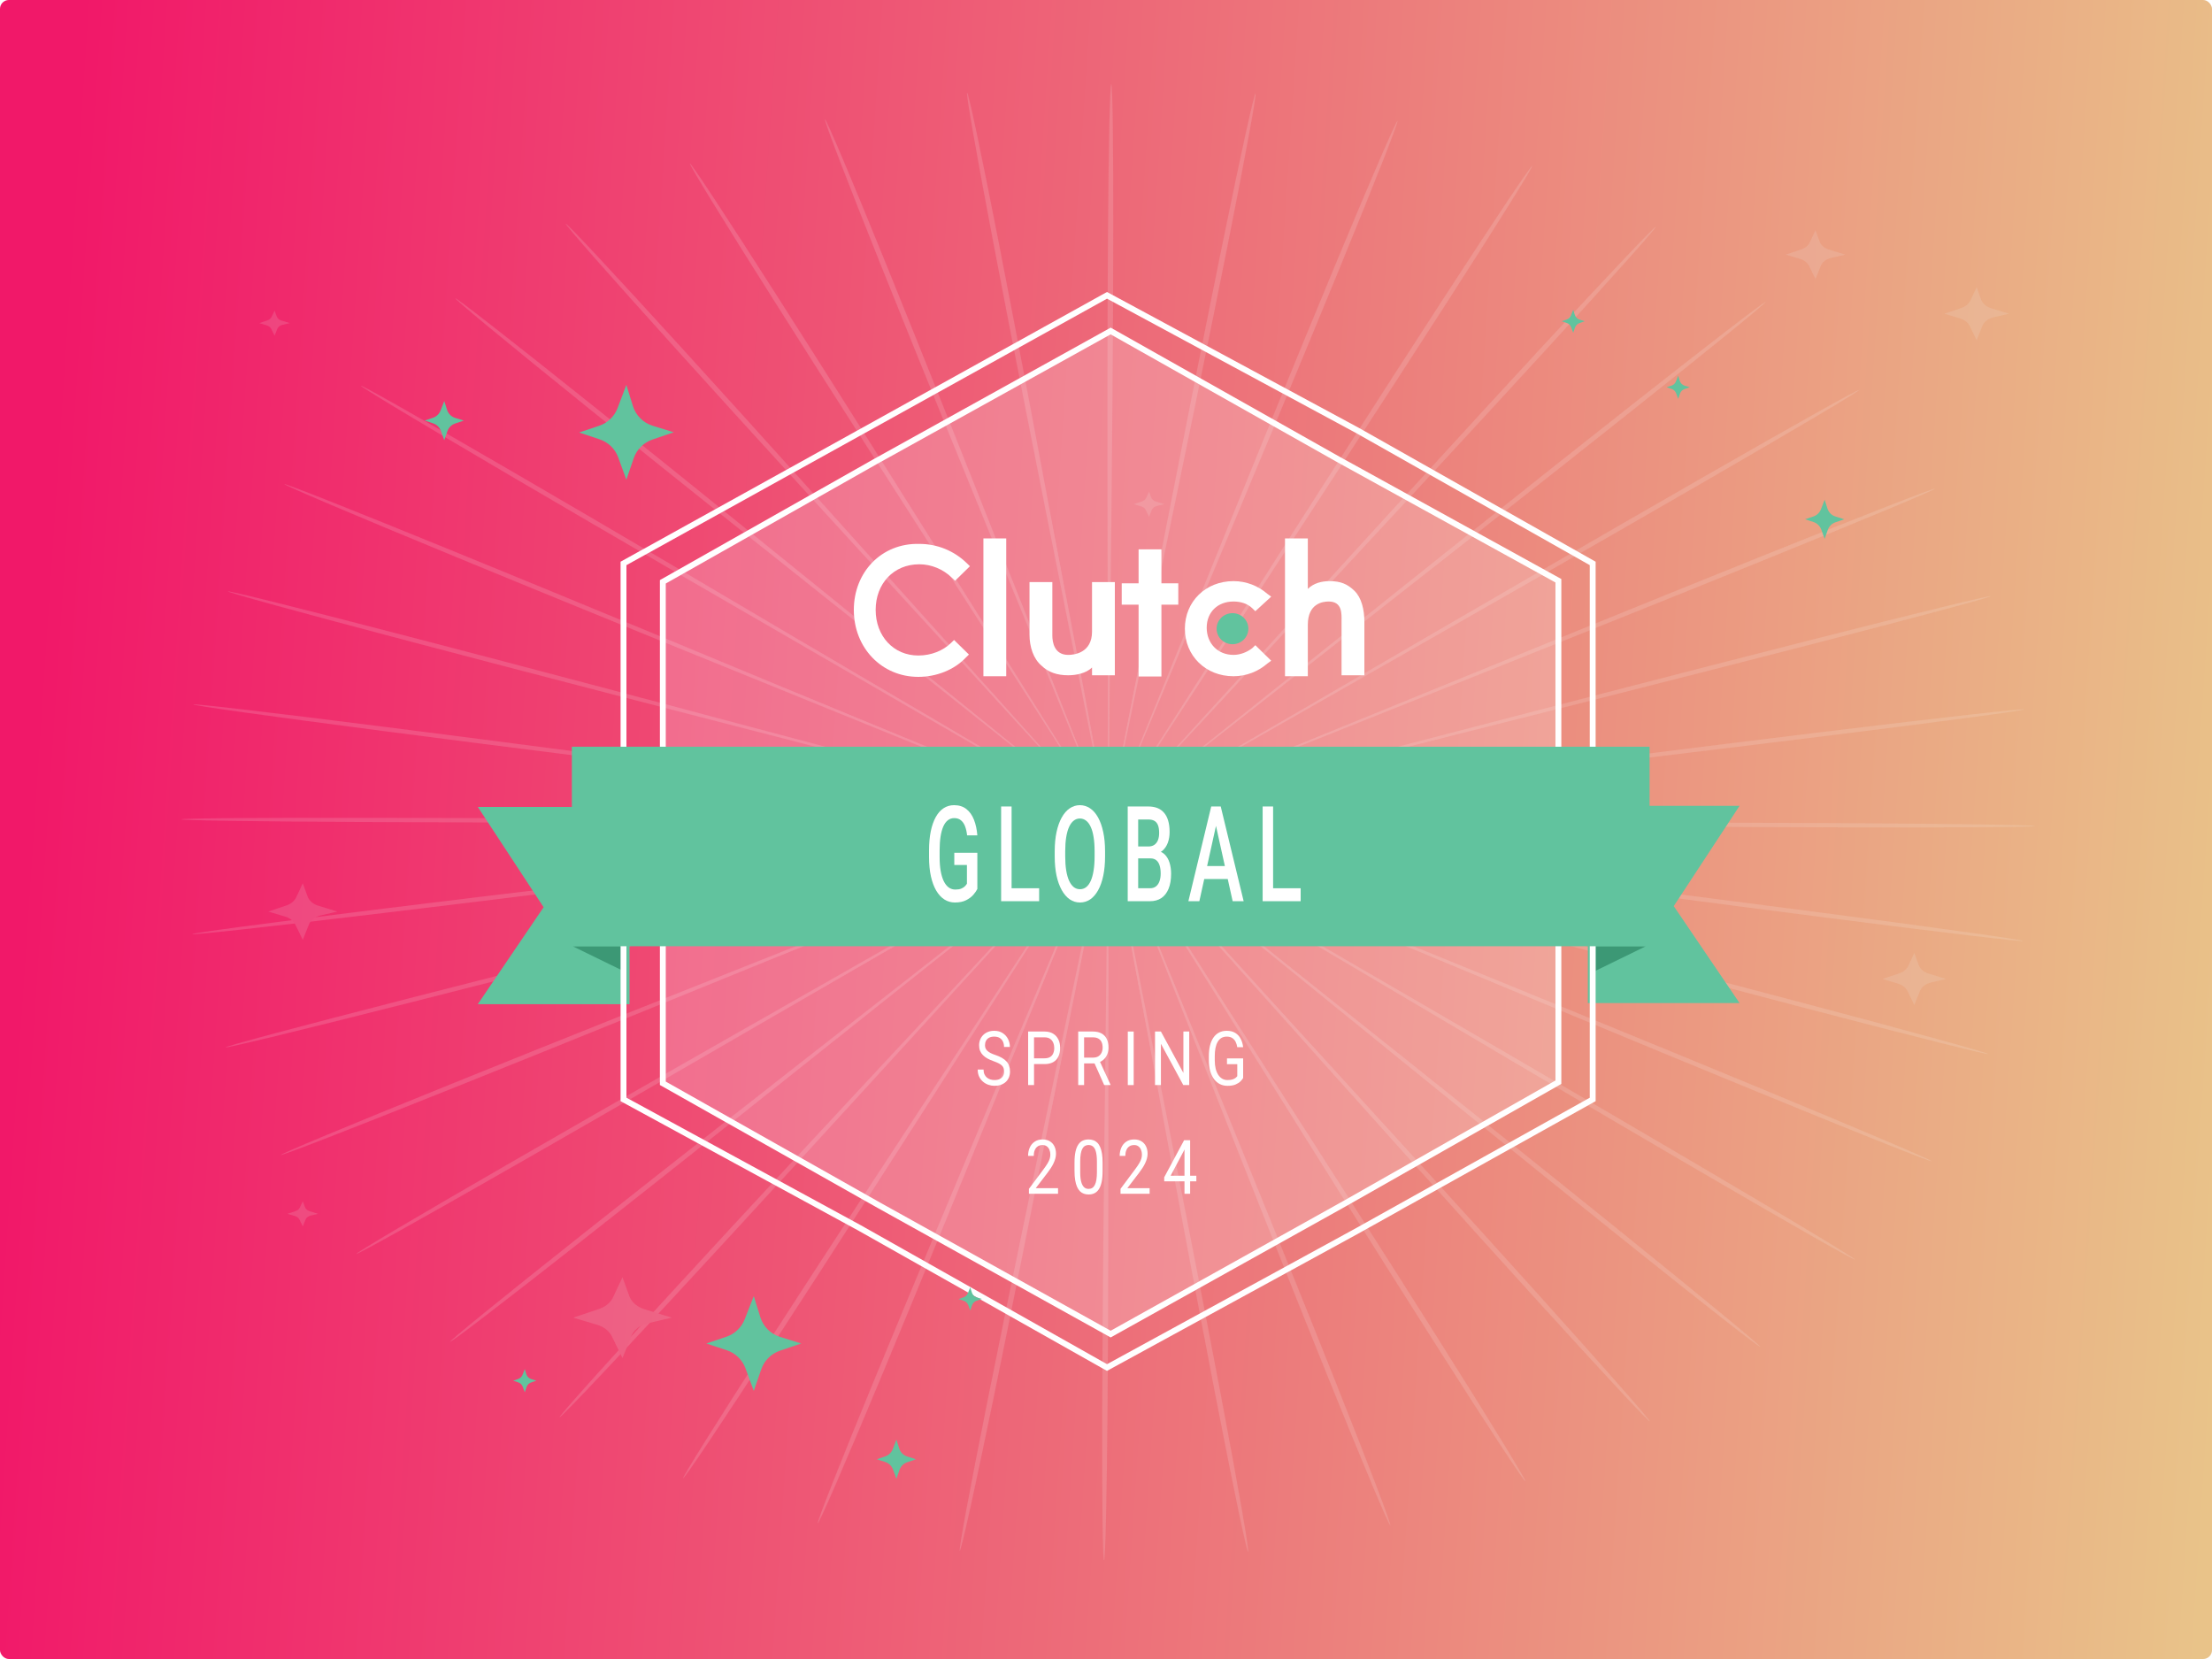 <svg width="500" height="375" viewBox="0 0 500 375" fill="none" xmlns="http://www.w3.org/2000/svg">
<rect x="0" y="0" width="500" height="375" fill="#333333" stroke="none"/>
<g clip-path="url(#clip0_211_2298)">
<rect width="500" height="375" fill="white"/>
<rect width="500" height="375" rx="2" fill="url(#paint0_linear_211_2298)"/>
<g opacity="0.15">
<path d="M310.199 186.357C268.824 186.04 231.383 185.754 204.244 185.546C190.705 185.493 179.745 185.451 172.134 185.422C168.364 185.429 165.43 185.434 163.404 185.438C162.426 185.449 161.673 185.457 161.133 185.463C160.622 185.473 160.359 185.484 160.359 185.496C160.359 185.509 160.621 185.522 161.133 185.536C161.672 185.547 162.425 185.561 163.403 185.58C165.429 185.6 168.363 185.629 172.133 185.667C179.743 185.7 190.703 185.747 204.242 185.806C231.383 185.819 268.826 185.839 310.202 185.86C351.557 185.856 389.007 185.9 416.117 186.059C429.673 186.137 440.643 186.24 448.224 186.356C452.015 186.414 454.959 186.475 456.954 186.537C458.95 186.599 459.998 186.661 459.998 186.72C459.997 186.78 458.948 186.834 456.952 186.879C454.956 186.924 452.012 186.961 448.221 186.988C440.638 187.043 429.667 187.056 416.111 187.023C389 186.961 351.552 186.699 310.199 186.357Z" fill="#F5F5F5"/>
<path d="M309.374 193.794C268.565 188.357 231.635 183.437 204.867 179.871C191.502 178.145 180.683 176.747 173.17 175.777C169.444 175.318 166.545 174.961 164.543 174.715C163.575 174.605 162.829 174.52 162.295 174.459C161.787 174.406 161.526 174.385 161.523 174.398C161.521 174.411 161.777 174.457 162.279 174.535C162.81 174.612 163.551 174.72 164.513 174.86C166.51 175.131 169.402 175.524 173.119 176.029C180.631 177.004 191.449 178.408 204.811 180.142C231.62 183.513 268.605 188.163 309.475 193.302C350.329 198.413 387.316 203.088 414.066 206.601C427.442 208.356 438.259 209.816 445.725 210.87C449.458 211.397 452.354 211.823 454.313 212.132C456.272 212.441 457.295 212.633 457.283 212.692C457.271 212.752 456.224 212.676 454.243 212.475C452.262 212.273 449.346 211.947 445.595 211.505C438.094 210.621 427.253 209.277 413.869 207.567C387.099 204.15 350.157 199.253 309.374 193.794Z" fill="#F5F5F5"/>
<path d="M307.092 201.034C267.868 190.545 232.372 181.053 206.643 174.173C193.787 170.792 183.379 168.055 176.152 166.154C172.563 165.234 169.77 164.518 167.841 164.024C166.907 163.794 166.188 163.617 165.672 163.49C165.181 163.374 164.927 163.321 164.922 163.334C164.917 163.346 165.16 163.424 165.641 163.564C166.15 163.707 166.86 163.907 167.783 164.166C169.701 164.684 172.479 165.435 176.05 166.401C183.275 168.306 193.68 171.049 206.533 174.438C232.341 181.128 267.945 190.358 307.29 200.558C346.624 210.728 382.226 219.982 407.947 226.807C420.809 230.217 431.202 233.016 438.367 234.995C441.949 235.984 444.724 236.768 446.598 237.319C448.471 237.871 449.443 238.189 449.419 238.247C449.395 238.305 448.376 238.1 446.459 237.653C444.542 237.206 441.727 236.518 438.111 235.611C430.877 233.799 420.438 231.112 407.558 227.745C381.798 221.013 346.286 211.542 307.092 201.034Z" fill="#F5F5F5"/>
<path d="M303.422 207.891C266.757 192.62 233.577 178.799 209.527 168.782C197.499 163.832 187.761 159.824 181 157.042C177.638 155.683 175.021 154.626 173.215 153.896C172.337 153.551 171.662 153.286 171.178 153.096C170.717 152.92 170.477 152.835 170.469 152.847C170.462 152.858 170.687 152.966 171.134 153.164C171.608 153.368 172.271 153.654 173.13 154.025C174.922 154.778 177.518 155.867 180.854 157.267C187.612 160.054 197.346 164.067 209.37 169.024C233.533 178.867 266.869 192.447 303.707 207.453C340.541 222.428 373.869 236.031 397.922 245.994C409.95 250.973 419.661 255.039 426.346 257.89C429.689 259.315 432.275 260.436 434.017 261.214C435.759 261.993 436.656 262.428 436.622 262.482C436.587 262.535 435.622 262.203 433.818 261.521C432.014 260.839 429.37 259.806 425.978 258.457C419.194 255.759 409.415 251.796 397.362 246.856C373.253 236.98 340.054 223.178 303.422 207.891Z" fill="#F5F5F5"/>
<path d="M298.437 214.208C265.22 194.559 235.16 176.777 213.372 163.889C202.463 157.502 193.633 152.331 187.5 148.741C184.446 146.98 182.069 145.61 180.428 144.664C179.629 144.214 179.014 143.868 178.573 143.62C178.152 143.389 177.932 143.275 177.922 143.286C177.913 143.296 178.114 143.43 178.517 143.681C178.946 143.943 179.543 144.307 180.32 144.781C181.942 145.747 184.292 147.146 187.312 148.945C193.441 152.538 202.268 157.714 213.171 164.107C235.106 176.837 265.367 194.399 298.807 213.806C332.249 233.183 362.498 250.769 384.3 263.603C395.203 270.019 403.997 275.244 410.04 278.892C413.061 280.716 415.396 282.146 416.963 283.132C418.531 284.117 419.332 284.659 419.287 284.708C419.242 284.756 418.354 284.309 416.706 283.41C415.058 282.512 412.649 281.163 409.564 279.408C403.392 275.899 394.511 270.768 383.576 264.388C361.701 251.632 331.618 233.867 298.437 214.208Z" fill="#F5F5F5"/>
<path d="M292.277 219.828C263.301 196.303 237.079 175.015 218.073 159.584C208.544 151.924 200.831 145.723 195.474 141.416C192.801 139.298 190.721 137.65 189.285 136.512C188.583 135.969 188.043 135.551 187.657 135.252C187.286 134.971 187.09 134.831 187.079 134.84C187.067 134.849 187.24 135.007 187.589 135.305C187.962 135.616 188.481 136.05 189.156 136.614C190.57 137.769 192.618 139.443 195.25 141.593C200.602 145.902 208.311 152.108 217.833 159.774C237.015 175.066 263.478 196.164 292.721 219.478C321.972 242.762 348.418 263.88 367.448 279.26C376.966 286.948 384.632 293.199 389.89 297.551C392.518 299.727 394.545 301.428 395.901 302.596C397.257 303.764 397.943 304.398 397.889 304.441C397.835 304.483 397.046 303.931 395.593 302.839C394.141 301.747 392.025 300.116 389.32 298C383.908 293.769 376.138 287.601 366.581 279.944C347.464 264.633 321.216 243.358 292.277 219.828Z" fill="#F5F5F5"/>
<path d="M285.103 224.615C261.074 197.787 239.329 173.509 223.568 155.911C215.651 147.164 209.242 140.082 204.792 135.165C202.565 132.741 200.832 130.856 199.635 129.554C199.048 128.931 198.597 128.451 198.273 128.107C197.961 127.783 197.795 127.622 197.782 127.629C197.769 127.637 197.909 127.814 198.196 128.151C198.503 128.505 198.931 128.998 199.487 129.639C200.658 130.955 202.355 132.862 204.535 135.312C208.981 140.232 215.383 147.317 223.292 156.07C239.254 173.552 261.275 197.671 285.61 224.324C309.958 250.948 331.959 275.085 347.754 292.635C355.654 301.409 362.006 308.533 366.35 313.484C368.522 315.959 370.191 317.891 371.303 319.212C372.414 320.534 372.967 321.246 372.905 321.281C372.844 321.316 372.172 320.673 370.95 319.415C369.729 318.156 367.957 316.283 365.698 313.858C361.178 309.008 354.707 301.952 346.762 293.204C330.867 275.712 309.094 251.444 285.103 224.615Z" fill="#F5F5F5"/>
<path d="M277.069 228.452C258.603 198.961 241.892 172.274 229.78 152.93C223.677 143.304 218.737 135.511 215.307 130.1C213.583 127.43 212.241 125.352 211.314 123.917C210.857 123.228 210.505 122.698 210.252 122.318C210.008 121.96 209.875 121.78 209.861 121.785C209.846 121.791 209.95 121.983 210.166 122.353C210.4 122.74 210.726 123.281 211.149 123.983C212.048 125.429 213.349 127.524 215.02 130.216C218.446 135.629 223.378 143.424 229.472 153.053C241.806 172.309 258.823 198.873 277.627 228.228C296.45 257.556 313.443 284.136 325.599 303.437C331.679 313.086 336.554 320.915 339.872 326.345C341.531 329.06 342.801 331.176 343.639 332.62C344.477 334.064 344.883 334.836 344.815 334.863C344.747 334.891 344.209 334.172 343.249 332.777C342.289 331.382 340.907 329.311 339.151 326.635C335.639 321.282 330.632 313.507 324.502 303.877C312.237 284.62 295.497 257.939 277.069 228.452Z" fill="#F5F5F5"/>
<path d="M268.388 231.239C255.979 199.801 244.749 171.352 236.609 150.731C232.483 140.46 229.144 132.146 226.826 126.372C225.65 123.519 224.735 121.299 224.103 119.765C223.787 119.028 223.544 118.461 223.37 118.054C223.2 117.67 223.104 117.475 223.088 117.479C223.073 117.483 223.137 117.685 223.278 118.077C223.432 118.489 223.647 119.064 223.926 119.811C224.527 121.351 225.398 123.583 226.517 126.451C228.83 132.226 232.161 140.542 236.276 150.815C244.654 171.376 256.212 199.742 268.984 231.087C281.78 262.408 293.312 290.786 301.503 311.37C305.602 321.662 308.87 330.003 311.073 335.782C312.175 338.672 313.011 340.92 313.553 342.451C314.095 343.982 314.343 344.796 314.27 344.814C314.198 344.832 313.808 344.055 313.136 342.557C312.463 341.06 311.507 338.841 310.302 335.978C307.89 330.252 304.482 321.947 300.33 311.669C292.021 291.115 280.761 262.668 268.388 231.239Z" fill="#F5F5F5"/>
<path d="M259.259 232.903C253.214 200.302 247.743 170.8 243.777 149.415C241.733 138.756 240.078 130.126 238.929 124.134C238.332 121.169 237.867 118.861 237.547 117.268C237.381 116.501 237.253 115.91 237.161 115.486C237.069 115.085 237.013 114.881 236.997 114.883C236.981 114.885 237.005 115.093 237.066 115.498C237.137 115.924 237.236 116.518 237.365 117.291C237.654 118.887 238.073 121.2 238.612 124.173C239.756 130.165 241.403 138.796 243.437 149.457C247.648 170.811 253.458 200.272 259.877 232.828C266.325 265.363 272.106 294.832 276.129 316.187C278.143 326.863 279.723 335.51 280.758 341.493C281.275 344.485 281.656 346.81 281.89 348.39C282.123 349.97 282.207 350.804 282.132 350.813C282.058 350.823 281.827 350.006 281.458 348.443C281.09 346.879 280.585 344.569 279.96 341.59C278.71 335.633 276.985 327.004 274.916 316.334C270.771 294.994 265.269 265.491 259.259 232.903Z" fill="#F5F5F5"/>
<path d="M249.918 233.408C250.29 200.455 250.628 170.634 250.872 149.018C250.929 138.235 250.975 129.506 251.008 123.444C250.996 120.441 250.988 118.104 250.982 116.491C250.968 115.712 250.957 115.112 250.949 114.683C250.937 114.275 250.923 114.066 250.907 114.066C250.891 114.066 250.874 114.275 250.857 114.682C250.844 115.112 250.827 115.712 250.804 116.49C250.78 118.104 250.745 120.44 250.7 123.443C250.663 129.505 250.611 138.234 250.546 149.017C250.545 170.634 250.544 200.456 250.543 233.41C250.573 266.348 250.541 296.176 250.358 317.768C250.269 328.565 250.146 337.302 250.005 343.34C249.934 346.36 249.859 348.704 249.783 350.293C249.707 351.883 249.629 352.718 249.555 352.717C249.48 352.717 249.412 351.882 249.354 350.292C249.295 348.702 249.247 346.357 249.211 343.338C249.138 337.298 249.114 328.56 249.148 317.764C249.208 296.171 249.515 266.344 249.918 233.408Z" fill="#F5F5F5"/>
<path d="M240.574 232.756C247.374 200.25 253.528 170.833 257.989 149.511C260.148 138.866 261.896 130.248 263.109 124.264C263.683 121.295 264.129 118.986 264.438 117.391C264.575 116.62 264.681 116.026 264.757 115.601C264.823 115.197 264.849 114.988 264.833 114.986C264.817 114.984 264.759 115.188 264.662 115.588C264.565 116.011 264.43 116.601 264.255 117.368C263.916 118.958 263.424 121.262 262.793 124.223C261.573 130.206 259.818 138.823 257.649 149.467C253.433 170.821 247.617 200.281 241.191 232.836C234.8 265.378 228.954 294.839 224.56 316.147C222.365 326.801 220.539 335.418 219.22 341.365C218.56 344.339 218.028 346.645 217.641 348.206C217.255 349.767 217.014 350.581 216.939 350.572C216.864 350.562 216.959 349.728 217.21 348.15C217.462 346.572 217.871 344.25 218.423 341.262C219.527 335.287 221.208 326.652 223.347 315.991C227.62 294.667 233.745 265.242 240.574 232.756Z" fill="#F5F5F5"/>
<path d="M231.473 230.946C244.618 199.699 256.513 171.422 265.135 150.926C269.372 140.684 272.802 132.393 275.184 126.636C276.337 123.776 277.233 121.552 277.853 120.015C278.141 119.271 278.363 118.698 278.522 118.287C278.667 117.896 278.733 117.694 278.718 117.69C278.702 117.685 278.604 117.879 278.429 118.262C278.25 118.668 278 119.234 277.675 119.968C277.025 121.497 276.084 123.71 274.875 126.554C272.487 132.31 269.049 140.599 264.803 150.838C256.418 171.398 244.852 199.761 232.071 231.103C219.327 262.438 207.73 290.8 199.178 311.29C194.904 321.536 191.396 329.816 188.916 335.523C187.677 338.377 186.694 340.588 186.003 342.08C185.312 343.573 184.913 344.347 184.84 344.328C184.768 344.309 185.025 343.497 185.585 341.97C186.145 340.443 187.007 338.201 188.142 335.32C190.413 329.557 193.78 321.241 198 310.981C206.436 290.459 218.304 262.17 231.473 230.946Z" fill="#F5F5F5"/>
<path d="M222.87 228.022C242.021 198.811 259.352 172.375 271.915 153.214C278.122 143.631 283.148 135.873 286.637 130.486C288.341 127.807 289.667 125.722 290.582 124.283C291.015 123.584 291.347 123.046 291.585 122.661C291.806 122.293 291.912 122.102 291.898 122.096C291.883 122.09 291.749 122.269 291.5 122.626C291.244 123.004 290.885 123.531 290.42 124.216C289.476 125.644 288.11 127.712 286.354 130.37C282.859 135.755 277.827 143.509 271.611 153.089C259.268 172.34 242.238 198.9 223.421 228.249C204.642 257.595 187.584 284.149 175.09 303.312C168.846 312.895 163.747 320.633 160.172 325.959C158.385 328.622 156.979 330.682 156.002 332.07C155.027 333.458 154.48 334.173 154.413 334.145C154.346 334.118 154.762 333.349 155.617 331.912C156.473 330.474 157.768 328.368 159.46 325.666C162.843 320.261 167.812 312.47 174.007 302.867C186.392 283.659 203.7 257.208 222.87 228.022Z" fill="#F5F5F5"/>
<path d="M214.93 224.057C239.58 197.589 261.886 173.636 278.055 156.275C286.067 147.583 292.553 140.546 297.057 135.66C299.267 133.226 300.985 131.332 302.172 130.024C302.736 129.388 303.17 128.898 303.481 128.547C303.771 128.211 303.914 128.035 303.901 128.028C303.888 128.02 303.72 128.18 303.404 128.502C303.076 128.843 302.619 129.319 302.025 129.938C300.813 131.231 299.058 133.104 296.802 135.51C292.293 140.394 285.801 147.427 277.781 156.115C261.811 173.593 239.78 197.706 215.434 224.352C191.126 250.999 169.066 275.102 152.965 292.475C144.916 301.162 138.361 308.17 133.785 312.985C131.496 315.393 129.703 317.253 128.466 318.502C127.23 319.751 126.55 320.389 126.489 320.354C126.428 320.318 126.989 319.61 128.116 318.297C129.243 316.984 130.936 315.065 133.137 312.606C137.539 307.688 143.976 300.612 151.979 291.898C167.981 274.468 190.268 250.497 214.93 224.057Z" fill="#F5F5F5"/>
<path d="M207.876 219.156C237.394 196.063 264.106 175.166 283.469 160.018C293.081 152.424 300.862 146.277 306.266 142.008C308.923 139.877 310.991 138.22 312.419 137.075C313.1 136.516 313.625 136.086 314.001 135.777C314.353 135.482 314.528 135.326 314.517 135.317C314.505 135.308 314.308 135.446 313.934 135.724C313.543 136.021 312.999 136.434 312.291 136.972C310.841 138.099 308.742 139.731 306.044 141.829C300.636 146.095 292.85 152.238 283.231 159.827C264.042 175.114 237.569 196.204 208.316 219.51C179.1 242.821 152.601 263.898 133.303 279.065C123.656 286.649 115.813 292.759 110.351 296.949C107.621 299.045 105.486 300.66 104.021 301.741C102.555 302.821 101.759 303.368 101.706 303.325C101.653 303.282 102.346 302.653 103.716 301.495C105.085 300.338 107.132 298.652 109.787 296.496C115.096 292.183 122.836 285.99 132.444 278.374C151.656 263.138 178.351 242.219 207.876 219.156Z" fill="#F5F5F5"/>
<path d="M201.856 213.441C235.525 194.286 265.993 176.952 288.078 164.388C299.056 158.077 307.944 152.968 314.115 149.42C317.156 147.645 319.522 146.264 321.156 145.31C321.938 144.842 322.541 144.482 322.972 144.224C323.378 143.976 323.581 143.843 323.571 143.833C323.562 143.822 323.34 143.934 322.916 144.162C322.472 144.407 321.853 144.749 321.049 145.192C319.397 146.125 317.004 147.478 313.929 149.216C307.755 152.76 298.863 157.863 287.879 164.168C265.939 176.892 235.67 194.447 202.221 213.845C168.809 233.254 138.516 250.792 116.492 263.383C105.481 269.68 96.54 274.744 90.326 278.206C87.22 279.938 84.796 281.269 83.137 282.155C81.478 283.041 80.585 283.482 80.541 283.433C80.497 283.384 81.304 282.848 82.883 281.874C84.462 280.9 86.813 279.488 89.857 277.687C95.943 274.085 104.798 268.926 115.776 262.593C137.729 249.923 168.186 232.566 201.856 213.441Z" fill="#F5F5F5"/>
<path d="M197.032 207.05C234.048 192.324 267.544 178.998 291.825 169.338C303.907 164.472 313.687 160.533 320.479 157.797C323.831 156.422 326.44 155.352 328.24 154.613C329.105 154.248 329.77 153.968 330.247 153.766C330.697 153.572 330.923 153.466 330.916 153.454C330.908 153.443 330.667 153.525 330.203 153.698C329.717 153.884 329.038 154.144 328.157 154.482C326.342 155.198 323.713 156.236 320.334 157.569C313.54 160.3 303.756 164.234 291.669 169.093C267.501 178.929 234.159 192.499 197.314 207.494C160.503 222.505 127.141 236.055 102.916 245.749C90.804 250.598 80.978 254.486 74.162 257.132C70.754 258.455 68.098 259.468 66.285 260.136C64.473 260.804 63.504 261.128 63.47 261.074C63.435 261.02 64.338 260.591 66.088 259.826C67.839 259.06 70.439 257.958 73.798 256.558C80.516 253.757 90.275 249.765 102.361 244.876C126.532 235.095 160.021 221.745 197.032 207.05Z" fill="#F5F5F5"/>
<path d="M193.54 200.136C233.003 190.232 268.716 181.27 294.602 174.773C307.494 171.482 317.931 168.817 325.179 166.966C328.761 166.028 331.548 165.298 333.472 164.794C334.398 164.542 335.11 164.348 335.621 164.209C336.103 164.073 336.348 163.997 336.343 163.984C336.338 163.972 336.083 164.023 335.591 164.135C335.074 164.258 334.353 164.43 333.416 164.653C331.481 165.133 328.68 165.828 325.08 166.721C317.831 168.567 307.391 171.225 294.495 174.509C268.685 181.195 233.078 190.418 193.73 200.61C154.413 210.822 118.79 220.024 92.951 226.561C80.033 229.832 69.562 232.44 62.307 234.199C58.68 235.078 55.857 235.745 53.935 236.178C52.013 236.61 50.992 236.809 50.969 236.751C50.946 236.693 51.922 236.382 53.802 235.846C55.682 235.309 58.466 234.546 62.06 233.584C69.248 231.66 79.674 228.94 92.576 225.627C118.377 218.996 154.087 210.01 193.54 200.136Z" fill="#F5F5F5"/>
<path d="M191.443 192.864C232.371 188.028 269.409 183.652 296.256 180.481C309.638 178.846 320.472 177.522 327.995 176.603C331.718 176.126 334.614 175.754 336.614 175.498C337.578 175.365 338.32 175.263 338.852 175.19C339.355 175.116 339.611 175.071 339.609 175.059C339.607 175.046 339.345 175.065 338.837 175.114C338.302 175.171 337.556 175.25 336.586 175.353C334.581 175.584 331.678 175.92 327.947 176.351C320.423 177.265 309.588 178.583 296.204 180.21C269.394 183.577 232.409 188.222 191.538 193.356C150.692 198.512 113.695 203.135 86.886 206.352C73.483 207.963 62.627 209.227 55.115 210.055C51.359 210.469 48.44 210.774 46.457 210.96C44.473 211.147 43.426 211.215 43.414 211.156C43.403 211.096 44.428 210.911 46.391 210.617C48.353 210.323 51.254 209.919 54.993 209.42C62.471 208.42 73.305 207.041 86.701 205.386C113.491 202.072 150.531 197.671 191.443 192.864Z" fill="#F5F5F5"/>
<path d="M190.8 185.421C232.174 185.697 269.616 185.947 296.755 186.128C310.294 186.167 321.254 186.199 328.866 186.221C332.636 186.21 335.57 186.201 337.595 186.196C338.573 186.184 339.326 186.175 339.866 186.169C340.377 186.158 340.639 186.147 340.64 186.134C340.64 186.122 340.378 186.109 339.866 186.095C339.327 186.085 338.574 186.072 337.596 186.054C335.57 186.036 332.636 186.009 328.866 185.975C321.255 185.95 310.295 185.913 296.756 185.868C269.616 185.881 232.173 185.899 190.797 185.919C149.442 185.963 111.992 185.957 84.881 185.824C71.326 185.76 60.355 185.668 52.773 185.559C48.982 185.505 46.039 185.446 44.044 185.387C42.047 185.327 41 185.266 41 185.206C41 185.147 42.049 185.092 44.045 185.045C46.041 184.997 48.985 184.957 52.776 184.926C60.359 184.864 71.33 184.841 84.886 184.86C111.997 184.895 149.446 185.121 190.8 185.421Z" fill="#F5F5F5"/>
<path d="M191.611 177.984C232.428 183.379 269.366 188.262 296.14 191.801C309.507 193.514 320.329 194.901 327.843 195.863C331.57 196.318 334.47 196.672 336.473 196.917C337.441 197.026 338.186 197.11 338.721 197.17C339.228 197.223 339.49 197.243 339.492 197.23C339.495 197.217 339.239 197.171 338.736 197.094C338.205 197.018 337.464 196.911 336.502 196.772C334.504 196.503 331.611 196.112 327.894 195.611C320.38 194.644 309.561 193.251 296.195 191.53C269.381 188.186 232.389 183.573 191.511 178.476C150.649 173.406 113.654 168.768 86.899 165.282C73.52 163.541 62.701 162.093 55.233 161.045C51.499 160.522 48.603 160.099 46.643 159.792C44.683 159.486 43.66 159.294 43.672 159.235C43.684 159.175 44.731 159.25 46.712 159.449C48.694 159.649 51.61 159.973 55.361 160.411C62.864 161.287 73.707 162.62 87.094 164.317C113.869 167.706 150.819 172.566 191.611 177.984Z" fill="#F5F5F5"/>
<path d="M193.871 170.741C233.112 181.19 268.623 190.646 294.363 197.5C307.225 200.868 317.636 203.594 324.867 205.488C328.457 206.404 331.251 207.117 333.181 207.609C334.116 207.838 334.835 208.014 335.351 208.141C335.842 208.256 336.096 208.309 336.101 208.297C336.107 208.284 335.863 208.206 335.382 208.067C334.872 207.924 334.162 207.726 333.239 207.468C331.32 206.951 328.541 206.203 324.969 205.241C317.74 203.343 307.331 200.611 294.473 197.235C268.654 190.57 233.035 181.376 193.674 171.217C154.323 161.087 118.707 151.869 92.974 145.07C80.108 141.673 69.71 138.884 62.542 136.913C58.958 135.927 56.182 135.146 54.308 134.597C52.434 134.047 51.461 133.73 51.485 133.672C51.509 133.614 52.528 133.818 54.446 134.263C56.363 134.708 59.179 135.393 62.797 136.296C70.034 138.101 80.478 140.777 93.362 144.132C119.133 150.837 154.66 160.272 193.871 170.741Z" fill="#F5F5F5"/>
<path d="M197.545 163.879C234.234 179.114 267.436 192.901 291.502 202.894C303.538 207.832 313.282 211.83 320.048 214.605C323.412 215.961 326.031 217.016 327.838 217.744C328.716 218.087 329.392 218.352 329.876 218.541C330.338 218.717 330.578 218.801 330.585 218.79C330.593 218.778 330.367 218.671 329.92 218.474C329.445 218.269 328.783 217.984 327.922 217.614C326.129 216.863 323.532 215.777 320.194 214.38C313.431 211.6 303.691 207.596 291.659 202.651C267.48 192.833 234.122 179.287 197.261 164.318C160.403 149.38 127.053 135.811 102.984 125.872C90.948 120.905 81.231 116.849 74.541 114.005C71.196 112.583 68.608 111.465 66.865 110.688C65.122 109.911 64.224 109.477 64.259 109.424C64.293 109.37 65.258 109.701 67.064 110.381C68.869 111.062 71.514 112.092 74.909 113.438C81.697 116.129 91.482 120.081 103.543 125.009C127.668 134.861 160.889 148.629 197.545 163.879Z" fill="#F5F5F5"/>
<path d="M202.526 157.559C235.773 177.174 265.861 194.925 287.67 207.792C298.589 214.168 307.428 219.33 313.565 222.914C316.623 224.672 319.002 226.04 320.644 226.984C321.444 227.433 322.059 227.778 322.5 228.025C322.922 228.257 323.142 228.37 323.152 228.359C323.162 228.349 322.96 228.215 322.557 227.964C322.128 227.704 321.529 227.339 320.752 226.867C319.128 225.902 316.776 224.505 313.753 222.71C307.618 219.122 298.784 213.956 287.871 207.574C265.916 194.866 235.627 177.334 202.156 157.96C168.684 138.616 138.407 121.062 116.584 108.249C105.672 101.844 96.87 96.627 90.82 92.986C87.796 91.165 85.46 89.737 83.89 88.753C82.321 87.769 81.52 87.228 81.564 87.179C81.609 87.131 82.498 87.577 84.147 88.474C85.797 89.371 88.207 90.718 91.296 92.469C97.473 95.972 106.362 101.094 117.308 107.463C139.203 120.197 169.313 137.933 202.526 157.559Z" fill="#F5F5F5"/>
<path d="M208.67 151.934C237.682 175.429 263.938 196.691 282.968 212.103C292.509 219.754 300.232 225.948 305.596 230.249C308.272 232.364 310.355 234.01 311.793 235.146C312.495 235.689 313.035 236.106 313.423 236.405C313.794 236.686 313.99 236.825 314.002 236.816C314.013 236.807 313.84 236.65 313.49 236.352C313.117 236.041 312.597 235.607 311.922 235.044C310.506 233.89 308.455 232.219 305.82 230.071C300.46 225.768 292.742 219.57 283.208 211.913C264.002 196.64 237.506 175.569 208.226 152.284C178.939 129.029 152.459 107.937 133.404 92.577C123.875 84.898 116.199 78.655 110.935 74.308C108.303 72.134 106.273 70.435 104.915 69.269C103.557 68.102 102.871 67.469 102.925 67.426C102.978 67.384 103.769 67.935 105.223 69.025C106.677 70.116 108.795 71.745 111.504 73.858C116.922 78.083 124.702 84.244 134.271 91.892C153.413 107.184 179.694 128.432 208.67 151.934Z" fill="#F5F5F5"/>
<path d="M215.834 147.139C239.906 173.942 261.689 198.198 277.479 215.78C285.409 224.52 291.829 231.595 296.287 236.508C298.518 238.929 300.254 240.813 301.452 242.114C302.04 242.736 302.493 243.215 302.817 243.559C303.129 243.882 303.295 244.044 303.308 244.036C303.322 244.029 303.181 243.852 302.894 243.515C302.587 243.161 302.158 242.668 301.601 242.028C300.427 240.713 298.728 238.808 296.544 236.36C292.09 231.444 285.677 224.366 277.754 215.622C261.764 198.155 239.705 174.058 215.328 147.43C190.938 120.83 168.899 96.715 153.076 79.18C145.163 70.415 138.799 63.297 134.448 58.35C132.272 55.877 130.599 53.947 129.486 52.627C128.372 51.306 127.818 50.595 127.88 50.56C127.941 50.525 128.614 51.167 129.838 52.424C131.062 53.682 132.836 55.553 135.099 57.976C139.626 62.821 146.109 69.871 154.068 78.611C169.99 96.087 191.801 120.334 215.834 147.139Z" fill="#F5F5F5"/>
<path d="M223.86 143.293C242.373 172.765 259.126 199.436 271.269 218.767C277.387 228.387 282.339 236.175 285.778 241.582C287.507 244.251 288.852 246.328 289.78 247.762C290.239 248.45 290.592 248.98 290.845 249.36C291.09 249.717 291.223 249.898 291.237 249.892C291.252 249.886 291.148 249.694 290.931 249.325C290.697 248.938 290.37 248.397 289.945 247.696C289.045 246.25 287.74 244.157 286.065 241.467C282.631 236.057 277.685 228.267 271.577 218.643C259.212 199.401 242.153 172.854 223.303 143.518C204.433 114.209 187.398 87.646 175.211 68.357C169.115 58.714 164.228 50.891 160.901 45.463C159.238 42.75 157.965 40.635 157.125 39.192C156.284 37.749 155.877 36.977 155.945 36.95C156.012 36.923 156.552 37.641 157.514 39.035C158.476 40.429 159.862 42.498 161.621 45.173C165.142 50.522 170.161 58.292 176.307 67.915C188.603 87.16 205.385 113.825 223.86 143.293Z" fill="#F5F5F5"/>
<path d="M232.536 140.498C244.996 171.923 256.272 200.36 264.445 220.973C268.586 231.24 271.939 239.551 274.267 245.322C275.447 248.174 276.365 250.394 276.999 251.926C277.317 252.663 277.561 253.23 277.736 253.637C277.907 254.021 278.002 254.216 278.018 254.212C278.034 254.208 277.969 254.005 277.828 253.614C277.673 253.202 277.457 252.627 277.177 251.881C276.573 250.341 275.699 248.11 274.575 245.243C272.253 239.471 268.908 231.158 264.777 220.889C256.366 200.336 244.763 171.982 231.941 140.65C219.095 109.342 207.518 80.975 199.294 60.4C195.179 50.113 191.897 41.774 189.685 35.998C188.578 33.109 187.739 30.861 187.195 29.331C186.65 27.801 186.401 26.987 186.473 26.969C186.546 26.951 186.937 27.727 187.612 29.224C188.287 30.722 189.246 32.939 190.456 35.801C192.877 41.524 196.299 49.827 200.467 60.1C208.808 80.646 220.114 109.081 232.536 140.498Z" fill="#F5F5F5"/>
<path d="M241.665 138.825C247.762 171.42 253.28 200.916 257.279 222.297C259.341 232.954 261.009 241.582 262.168 247.573C262.77 250.538 263.238 252.845 263.561 254.437C263.728 255.205 263.857 255.796 263.95 256.219C264.043 256.62 264.099 256.824 264.115 256.823C264.131 256.82 264.107 256.612 264.044 256.208C263.973 255.782 263.873 255.187 263.743 254.415C263.451 252.818 263.028 250.506 262.484 247.534C261.331 241.543 259.671 232.914 257.619 222.255C253.374 200.905 247.519 171.45 241.047 138.901C234.547 106.373 228.72 76.908 224.663 55.558C222.632 44.884 221.038 36.238 219.994 30.256C219.472 27.265 219.087 24.94 218.851 23.361C218.616 21.781 218.53 20.947 218.604 20.938C218.679 20.928 218.912 21.745 219.282 23.308C219.653 24.871 220.162 27.181 220.792 30.159C222.051 36.114 223.79 44.742 225.876 55.41C230.054 76.745 235.603 106.243 241.665 138.825Z" fill="#F5F5F5"/>
<path d="M251.01 138.31C250.689 171.263 250.399 201.085 250.189 222.7C250.149 233.483 250.116 242.213 250.094 248.275C250.11 251.278 250.122 253.614 250.13 255.228C250.146 256.007 250.157 256.606 250.166 257.036C250.179 257.444 250.194 257.652 250.209 257.652C250.225 257.652 250.241 257.444 250.258 257.036C250.27 256.607 250.286 256.007 250.308 255.228C250.33 253.615 250.361 251.278 250.402 248.275C250.429 242.214 250.467 233.484 250.516 222.701C250.482 201.085 250.436 171.263 250.385 138.308C250.303 105.371 250.288 75.543 250.437 53.95C250.509 43.154 250.618 34.416 250.75 28.378C250.816 25.358 250.887 23.014 250.961 21.424C251.035 19.835 251.111 19 251.186 19C251.26 19 251.329 19.835 251.39 21.425C251.451 23.015 251.503 25.36 251.544 28.38C251.627 34.419 251.663 43.157 251.647 53.954C251.621 75.547 251.361 105.373 251.01 138.31Z" fill="#F5F5F5"/>
<path d="M260.355 138.953C253.607 171.466 247.501 200.889 243.074 222.216C240.933 232.863 239.199 241.483 237.995 247.468C237.426 250.437 236.983 252.747 236.677 254.342C236.541 255.113 236.436 255.707 236.361 256.133C236.295 256.537 236.27 256.745 236.286 256.747C236.302 256.749 236.36 256.545 236.456 256.145C236.552 255.722 236.686 255.132 236.86 254.365C237.197 252.774 237.684 250.47 238.311 247.509C239.521 241.524 241.263 232.906 243.415 222.259C247.596 200.901 253.364 171.435 259.738 138.874C266.077 106.325 271.875 76.858 276.235 55.545C278.412 44.889 280.225 36.271 281.534 30.322C282.189 27.348 282.718 25.041 283.102 23.48C283.486 21.919 283.725 21.104 283.8 21.113C283.875 21.123 283.782 21.957 283.533 23.535C283.284 25.113 282.879 27.436 282.332 30.424C281.237 36.401 279.57 45.037 277.448 55.7C273.209 77.028 267.131 106.46 260.355 138.953Z" fill="#F5F5F5"/>
<path d="M269.446 140.752C256.352 172.012 244.503 200.301 235.913 220.807C231.693 231.053 228.277 239.347 225.905 245.108C224.756 247.968 223.863 250.194 223.246 251.731C222.959 252.475 222.739 253.049 222.58 253.46C222.435 253.851 222.369 254.053 222.385 254.057C222.401 254.061 222.498 253.867 222.673 253.484C222.852 253.078 223.1 252.512 223.424 251.777C224.071 250.248 225.009 248.034 226.214 245.188C228.592 239.43 232.017 231.138 236.247 220.894C244.597 200.326 256.118 171.951 268.848 140.595C281.541 109.247 293.092 80.874 301.612 60.375C305.869 50.124 309.363 41.841 311.833 36.132C313.069 33.276 314.048 31.065 314.736 29.571C315.425 28.078 315.823 27.303 315.896 27.323C315.969 27.341 315.712 28.153 315.155 29.681C314.598 31.209 313.74 33.452 312.608 36.334C310.347 42.099 306.993 50.419 302.79 60.683C294.388 81.213 282.564 109.515 269.446 140.752Z" fill="#F5F5F5"/>
<path d="M278.062 143.668C258.957 172.899 241.669 199.352 229.138 218.526C222.945 228.116 217.932 235.879 214.452 241.269C212.752 243.95 211.429 246.036 210.516 247.476C210.085 248.176 209.754 248.714 209.516 249.1C209.296 249.468 209.19 249.659 209.204 249.665C209.219 249.671 209.353 249.491 209.601 249.135C209.857 248.757 210.215 248.229 210.679 247.543C211.62 246.114 212.983 244.045 214.735 241.386C218.221 235.997 223.241 228.237 229.442 218.651C241.754 199.387 258.74 172.81 277.51 143.442C296.242 114.077 313.257 87.506 325.72 68.329C331.949 58.74 337.036 50.998 340.602 45.668C342.385 43.003 343.788 40.941 344.762 39.552C345.736 38.163 346.281 37.448 346.348 37.475C346.415 37.503 346 38.272 345.147 39.71C344.294 41.148 343.002 43.256 341.315 45.96C337.94 51.369 332.984 59.164 326.804 68.774C314.45 87.995 297.185 114.463 278.062 143.668Z" fill="#F5F5F5"/>
<path d="M286.005 147.626C261.398 174.119 239.13 198.094 222.989 215.472C214.991 224.172 208.516 231.216 204.019 236.106C201.814 238.543 200.098 240.438 198.914 241.747C198.351 242.384 197.918 242.875 197.607 243.226C197.317 243.562 197.175 243.738 197.188 243.745C197.201 243.753 197.369 243.592 197.684 243.271C198.011 242.929 198.468 242.452 199.061 241.833C200.271 240.539 202.023 238.665 204.275 236.256C208.776 231.368 215.257 224.328 223.263 215.632C239.205 198.138 261.198 174.002 285.501 147.332C309.767 120.659 331.788 96.534 347.861 79.145C355.896 70.449 362.44 63.436 367.008 58.616C369.293 56.205 371.083 54.344 372.318 53.093C373.553 51.843 374.232 51.204 374.293 51.24C374.353 51.275 373.793 51.983 372.669 53.298C371.544 54.612 369.854 56.533 367.657 58.994C363.263 63.916 356.838 70.999 348.848 79.721C332.873 97.167 310.626 121.161 286.005 147.626Z" fill="#F5F5F5"/>
<path d="M293.07 152.518C263.589 175.641 236.91 196.566 217.572 211.733C207.971 219.337 200.2 225.492 194.803 229.766C192.149 231.899 190.084 233.559 188.658 234.705C187.978 235.265 187.454 235.696 187.079 236.005C186.726 236.3 186.552 236.456 186.563 236.465C186.574 236.475 186.772 236.337 187.145 236.058C187.535 235.761 188.08 235.346 188.786 234.808C190.234 233.679 192.331 232.045 195.026 229.945C200.426 225.673 208.203 219.522 217.81 211.924C236.974 196.617 263.413 175.5 292.629 152.165C321.809 128.824 348.274 107.721 367.548 92.535C377.183 84.94 385.016 78.822 390.471 74.627C393.198 72.529 395.33 70.911 396.794 69.829C398.257 68.747 399.053 68.2 399.106 68.243C399.159 68.285 398.467 68.915 397.099 70.074C395.731 71.233 393.687 72.921 391.036 75.08C385.734 79.398 378.004 85.598 368.408 93.224C349.221 108.48 322.558 129.425 293.07 152.518Z" fill="#F5F5F5"/>
<path d="M299.089 158.228C265.451 177.417 235.01 194.782 212.945 207.369C201.977 213.69 193.098 218.808 186.932 222.362C183.894 224.141 181.53 225.524 179.898 226.48C179.116 226.948 178.515 227.309 178.083 227.568C177.678 227.816 177.475 227.949 177.485 227.96C177.494 227.97 177.716 227.858 178.139 227.629C178.583 227.384 179.201 227.042 180.005 226.598C181.655 225.662 184.046 224.308 187.118 222.567C193.287 219.017 202.171 213.904 213.145 207.588C235.064 194.842 265.306 177.257 298.723 157.825C332.104 138.382 362.368 120.813 384.373 108.2C395.374 101.891 404.307 96.818 410.515 93.349C413.618 91.615 416.04 90.281 417.698 89.394C419.355 88.506 420.248 88.064 420.292 88.113C420.336 88.162 419.53 88.698 417.952 89.674C416.375 90.649 414.026 92.064 410.986 93.868C404.905 97.477 396.058 102.644 385.09 108.989C363.157 121.681 332.729 139.069 299.089 158.228Z" fill="#F5F5F5"/>
<path d="M303.922 164.614C266.93 179.377 233.455 192.738 209.19 202.422C197.116 207.3 187.342 211.25 180.554 213.992C177.205 215.371 174.598 216.443 172.799 217.184C171.935 217.55 171.27 217.831 170.793 218.033C170.344 218.228 170.117 218.334 170.125 218.346C170.133 218.357 170.373 218.274 170.837 218.101C171.323 217.915 172.001 217.654 172.882 217.315C174.696 216.597 177.323 215.557 180.7 214.22C187.49 211.482 197.268 207.538 209.346 202.667C233.499 192.806 266.819 179.202 303.64 164.17C340.426 149.122 373.766 135.537 397.976 125.818C410.08 120.957 419.9 117.059 426.712 114.406C430.118 113.08 432.772 112.064 434.584 111.394C436.395 110.724 437.364 110.399 437.398 110.453C437.432 110.507 436.53 110.937 434.781 111.704C433.031 112.472 430.434 113.576 427.077 114.98C420.363 117.787 410.611 121.79 398.532 126.691C374.377 136.496 340.909 149.88 303.922 164.614Z" fill="#F5F5F5"/>
<path d="M307.439 171.525C267.992 181.469 232.294 190.468 206.419 196.991C193.532 200.296 183.099 202.972 175.854 204.829C172.274 205.771 169.488 206.504 167.564 207.01C166.639 207.263 165.927 207.458 165.417 207.598C164.935 207.734 164.69 207.81 164.695 207.823C164.7 207.835 164.955 207.784 165.447 207.671C165.963 207.547 166.685 207.375 167.621 207.151C169.555 206.669 172.355 205.972 175.953 205.075C183.2 203.222 193.635 200.552 206.526 197.255C232.325 190.543 267.917 181.284 307.248 171.051C346.549 160.799 382.157 151.56 407.986 144.996C420.899 141.713 431.366 139.093 438.617 137.328C442.243 136.445 445.065 135.775 446.986 135.34C448.907 134.905 449.928 134.706 449.951 134.764C449.975 134.821 448.999 135.133 447.12 135.672C445.241 136.211 442.458 136.976 438.865 137.942C431.681 139.873 421.259 142.604 408.363 145.93C382.572 152.587 346.877 161.611 307.439 171.525Z" fill="#F5F5F5"/>
<path d="M309.551 178.794C268.631 183.671 231.6 188.084 204.758 191.284C191.379 192.932 180.547 194.267 173.026 195.193C169.304 195.674 166.408 196.049 164.408 196.307C163.445 196.441 162.703 196.544 162.171 196.618C161.668 196.692 161.411 196.737 161.414 196.75C161.416 196.763 161.678 196.743 162.186 196.694C162.721 196.636 163.467 196.556 164.436 196.453C166.441 196.219 169.344 195.88 173.075 195.446C180.597 194.523 191.43 193.195 204.811 191.554C231.615 188.16 268.593 183.477 309.456 178.302C350.293 173.104 387.283 168.444 414.086 165.198C427.488 163.574 438.342 162.299 445.852 161.464C449.607 161.046 452.525 160.738 454.509 160.549C456.492 160.36 457.539 160.291 457.55 160.351C457.562 160.41 456.537 160.596 454.575 160.892C452.613 161.189 449.713 161.596 445.975 162.099C438.498 163.105 427.666 164.496 414.274 166.165C387.489 169.506 350.456 173.944 309.551 178.794Z" fill="#F5F5F5"/>
<path d="M63.599 72.447L65.527 73.041L63.853 73.43C63.294 73.56 62.851 73.909 62.67 74.361L62.064 75.879L61.319 74.357C61.135 73.979 60.762 73.684 60.295 73.545L58.602 73.041L60.436 72.423C60.88 72.274 61.229 71.981 61.402 71.614L62.064 70.203L62.54 71.515C62.696 71.944 63.087 72.289 63.599 72.447Z" fill="#EBEBEB"/>
<path d="M69.982 273.779L71.91 274.373L70.236 274.762C69.677 274.892 69.234 275.241 69.053 275.693L68.447 277.211L67.702 275.689C67.517 275.311 67.145 275.016 66.678 274.877L64.984 274.373L66.819 273.755C67.263 273.606 67.612 273.313 67.784 272.946L68.447 271.535L68.923 272.847C69.078 273.276 69.47 273.621 69.982 273.779Z" fill="#EBEBEB"/>
<path d="M261.271 113.371L263.199 113.965L261.525 114.354C260.966 114.484 260.523 114.833 260.342 115.285L259.736 116.803L258.991 115.281C258.806 114.903 258.434 114.608 257.967 114.469L256.273 113.965L258.108 113.347C258.552 113.198 258.901 112.905 259.073 112.538L259.736 111.127L260.212 112.439C260.367 112.868 260.759 113.213 261.271 113.371Z" fill="#EBEBEB"/>
<path d="M413.364 56.4L417.119 57.557L413.859 58.315C412.771 58.568 411.907 59.248 411.556 60.129L410.376 63.083L408.925 60.12C408.565 59.384 407.84 58.809 406.931 58.539L403.633 57.557L407.205 56.355C408.069 56.063 408.749 55.494 409.085 54.779L410.376 52.031L411.302 54.586C411.605 55.422 412.368 56.093 413.364 56.4Z" fill="#EBEBEB"/>
<path d="M450.037 69.66L454.106 70.914L450.573 71.735C449.394 72.009 448.458 72.746 448.077 73.7L446.799 76.901L445.227 73.69C444.837 72.893 444.051 72.27 443.066 71.977L439.492 70.914L443.363 69.611C444.3 69.295 445.037 68.677 445.4 67.903L446.799 64.926L447.802 67.694C448.13 68.6 448.957 69.328 450.037 69.66Z" fill="#EBEBEB"/>
<path d="M435.899 220.057L439.903 221.29L436.427 222.098C435.266 222.368 434.346 223.093 433.971 224.032L432.713 227.182L431.166 224.023C430.783 223.238 430.009 222.625 429.04 222.337L425.523 221.29L429.332 220.008C430.254 219.698 430.979 219.09 431.337 218.328L432.713 215.398L433.7 218.122C434.023 219.014 434.837 219.73 435.899 220.057Z" fill="#EBEBEB"/>
<path d="M145.644 295.931L151.85 297.843L146.462 299.095C144.664 299.513 143.237 300.637 142.656 302.092L140.706 306.975L138.309 302.078C137.714 300.862 136.515 299.912 135.013 299.465L129.562 297.843L135.466 295.856C136.895 295.375 138.018 294.433 138.573 293.252L140.706 288.711L142.236 292.933C142.737 294.315 143.998 295.424 145.644 295.931Z" fill="#EBEBEB"/>
<path d="M71.899 204.711L76.244 206.049L72.472 206.926C71.213 207.219 70.214 208.005 69.807 209.024L68.442 212.443L66.764 209.014C66.347 208.163 65.508 207.498 64.456 207.185L60.641 206.049L64.773 204.658C65.774 204.321 66.56 203.662 66.949 202.835L68.442 199.656L69.513 202.612C69.864 203.579 70.747 204.356 71.899 204.711Z" fill="#EBEBEB"/>
<path d="M309.635 186.331L312.722 187.282L310.041 187.905C309.147 188.113 308.437 188.672 308.148 189.396L307.178 191.826L305.985 189.389C305.689 188.784 305.092 188.312 304.345 188.089L301.633 187.282L304.57 186.293C305.281 186.054 305.84 185.585 306.116 184.997L307.178 182.738L307.939 184.839C308.188 185.526 308.815 186.079 309.635 186.331Z" fill="#EBEBEB"/>
</g>
<path d="M108 182.395H130.696H142.296V226.987H108L122.878 205.069L108 182.395Z" fill="#61C39E"/>
<path d="M393.211 182.143H370.515H358.915V226.736H393.211L378.333 204.817L393.211 182.143Z" fill="#61C39E"/>
<path d="M360.68 219.429V213.887H372.028L360.68 219.429Z" fill="#3C9875"/>
<path d="M140.789 219.429V213.887H129.441L140.789 219.429Z" fill="#3C9875"/>
<path d="M194.293 277.553L194.284 277.549L140.937 248.512L140.937 187.434L140.937 127.359L193.784 98.072L193.785 98.072L250.228 66.756L306.868 97.314L306.879 97.32L360.013 127.356V187.938V248.517L306.624 278.305L306.619 278.308L250.229 309.117L194.293 277.553Z" stroke="white" stroke-width="1.326"/>
<path d="M302.516 103.845L302.522 103.848L352.259 131.271V188.433V244.62L303.992 272.039L303.988 272.041L251.055 301.557L198.834 272.531L198.83 272.529L149.827 244.865L149.828 187.943L149.827 131.511L197.848 104.338L197.853 104.335L251.053 74.82L302.516 103.845Z" fill="white" fill-opacity="0.2" stroke="white" stroke-width="1.326"/>
<path d="M129.266 168.789H372.867V213.886H129.266V168.789Z" fill="#61C39E"/>
<path d="M226.964 242.213C226.964 241.93 226.928 241.681 226.854 241.465C226.785 241.243 226.661 241.043 226.481 240.866C226.306 240.688 226.062 240.519 225.749 240.359C225.441 240.198 225.05 240.034 224.576 239.868C224.079 239.691 223.63 239.494 223.23 239.278C222.829 239.056 222.486 238.804 222.201 238.521C221.916 238.238 221.697 237.914 221.545 237.548C221.393 237.182 221.318 236.764 221.318 236.293C221.318 235.822 221.398 235.386 221.559 234.987C221.72 234.588 221.95 234.242 222.249 233.948C222.553 233.649 222.915 233.416 223.333 233.249C223.752 233.083 224.219 233 224.735 233C225.489 233 226.129 233.175 226.654 233.524C227.183 233.868 227.586 234.319 227.862 234.879C228.138 235.433 228.276 236.027 228.276 236.659H226.951C226.951 236.204 226.87 235.802 226.709 235.453C226.548 235.098 226.304 234.821 225.977 234.621C225.65 234.416 225.236 234.314 224.735 234.314C224.261 234.314 223.869 234.4 223.561 234.572C223.253 234.743 223.023 234.976 222.871 235.27C222.724 235.564 222.65 235.899 222.65 236.276C222.65 236.531 222.694 236.764 222.781 236.975C222.873 237.18 223.013 237.371 223.202 237.548C223.395 237.726 223.639 237.889 223.934 238.039C224.233 238.188 224.59 238.333 225.004 238.471C225.575 238.665 226.067 238.881 226.481 239.12C226.895 239.358 227.236 239.627 227.503 239.926C227.774 240.22 227.975 240.555 228.103 240.932C228.237 241.304 228.304 241.725 228.304 242.196C228.304 242.69 228.221 243.136 228.055 243.535C227.889 243.934 227.652 244.275 227.344 244.558C227.036 244.84 226.665 245.059 226.233 245.215C225.805 245.364 225.326 245.439 224.797 245.439C224.332 245.439 223.874 245.361 223.423 245.206C222.977 245.051 222.569 244.818 222.201 244.508C221.838 244.197 221.545 243.815 221.324 243.36C221.108 242.9 221 242.368 221 241.764H222.325C222.325 242.18 222.392 242.537 222.526 242.836C222.659 243.13 222.841 243.374 223.071 243.568C223.306 243.762 223.57 243.906 223.865 244.001C224.164 244.089 224.475 244.134 224.797 244.134C225.262 244.134 225.655 244.056 225.977 243.901C226.299 243.746 226.543 243.524 226.709 243.236C226.879 242.947 226.964 242.606 226.964 242.213Z" fill="white"/>
<path d="M236.108 240.525H233.422V239.22H236.108C236.628 239.22 237.049 239.12 237.371 238.92C237.693 238.721 237.928 238.443 238.075 238.089C238.227 237.734 238.303 237.329 238.303 236.875C238.303 236.459 238.227 236.068 238.075 235.702C237.928 235.336 237.693 235.043 237.371 234.821C237.049 234.594 236.628 234.48 236.108 234.48H233.733V245.273H232.401V233.166H236.108C236.867 233.166 237.509 233.324 238.034 233.64C238.558 233.956 238.957 234.394 239.228 234.954C239.5 235.508 239.635 236.143 239.635 236.858C239.635 237.634 239.5 238.297 239.228 238.845C238.957 239.394 238.558 239.813 238.034 240.101C237.509 240.384 236.867 240.525 236.108 240.525Z" fill="white"/>
<path d="M243.719 233.166H247.046C247.801 233.166 248.438 233.305 248.958 233.582C249.483 233.859 249.881 234.269 250.153 234.813C250.429 235.35 250.567 236.013 250.567 236.8C250.567 237.354 250.472 237.861 250.284 238.322C250.1 238.776 249.833 239.164 249.483 239.486C249.138 239.802 248.724 240.037 248.24 240.192L247.868 240.367H244.74L244.727 239.062H247.088C247.566 239.062 247.964 238.962 248.282 238.762C248.599 238.557 248.839 238.283 249 237.939C249.161 237.595 249.241 237.216 249.241 236.8C249.241 236.334 249.165 235.927 249.014 235.578C248.862 235.228 248.622 234.96 248.296 234.771C247.973 234.577 247.557 234.48 247.046 234.48H245.051V245.273H243.719V233.166ZM249.593 245.273L247.15 239.785L248.537 239.777L251.015 245.173V245.273H249.593Z" fill="white"/>
<path d="M256.259 233.166V245.273H254.926V233.166H256.259Z" fill="white"/>
<path d="M268.812 233.166V245.273H267.473L262.413 235.935V245.273H261.081V233.166H262.413L267.494 242.529V233.166H268.812Z" fill="white"/>
<path d="M281 239.244V243.676C280.876 243.898 280.678 244.147 280.406 244.425C280.135 244.696 279.76 244.935 279.281 245.14C278.807 245.339 278.195 245.439 277.445 245.439C276.833 245.439 276.269 245.312 275.754 245.057C275.243 244.796 274.799 244.419 274.421 243.926C274.048 243.427 273.758 242.823 273.551 242.113C273.349 241.398 273.248 240.589 273.248 239.685V238.746C273.248 237.842 273.335 237.035 273.51 236.326C273.689 235.616 273.952 235.015 274.297 234.522C274.642 234.023 275.066 233.646 275.567 233.391C276.069 233.13 276.644 233 277.293 233C278.062 233 278.704 233.161 279.219 233.482C279.739 233.798 280.144 234.236 280.434 234.796C280.728 235.356 280.917 235.993 281 236.708H279.668C279.608 236.271 279.488 235.871 279.309 235.511C279.134 235.151 278.883 234.863 278.556 234.646C278.229 234.425 277.808 234.314 277.293 234.314C276.828 234.314 276.425 234.416 276.085 234.621C275.744 234.827 275.464 235.12 275.243 235.503C275.022 235.885 274.856 236.348 274.746 236.891C274.64 237.435 274.587 238.047 274.587 238.729V239.685C274.587 240.384 274.654 241.007 274.787 241.556C274.925 242.105 275.121 242.573 275.374 242.961C275.627 243.344 275.928 243.635 276.278 243.834C276.633 244.034 277.024 244.134 277.452 244.134C277.926 244.134 278.31 244.086 278.605 243.992C278.899 243.892 279.129 243.776 279.295 243.643C279.461 243.504 279.587 243.374 279.675 243.252V240.542H277.348V239.244H281Z" fill="white"/>
<path d="M239.159 268.57V269.834H232.58V268.728L235.873 264.313C236.278 263.769 236.591 263.309 236.812 262.932C237.037 262.55 237.194 262.209 237.281 261.91C237.373 261.605 237.419 261.294 237.419 260.978C237.419 260.579 237.35 260.219 237.212 259.897C237.079 259.57 236.881 259.31 236.619 259.116C236.356 258.922 236.039 258.825 235.666 258.825C235.22 258.825 234.847 258.93 234.548 259.141C234.253 259.346 234.032 259.634 233.885 260.006C233.738 260.377 233.664 260.804 233.664 261.286H232.387C232.387 260.604 232.511 259.981 232.76 259.415C233.008 258.85 233.376 258.401 233.864 258.068C234.352 257.73 234.953 257.561 235.666 257.561C236.301 257.561 236.844 257.697 237.295 257.968C237.746 258.234 238.091 258.611 238.331 259.099C238.575 259.581 238.697 260.147 238.697 260.795C238.697 261.15 238.646 261.511 238.545 261.876C238.448 262.237 238.312 262.597 238.137 262.957C237.967 263.318 237.767 263.672 237.537 264.022C237.311 264.371 237.07 264.715 236.812 265.053L234.12 268.57H239.159Z" fill="white"/>
<path d="M249.234 262.816V264.662C249.234 265.654 249.161 266.491 249.014 267.173C248.866 267.855 248.655 268.404 248.378 268.819C248.102 269.235 247.769 269.537 247.377 269.726C246.991 269.909 246.554 270 246.066 270C245.679 270 245.323 269.942 244.996 269.825C244.669 269.709 244.375 269.523 244.112 269.268C243.855 269.008 243.634 268.67 243.45 268.254C243.265 267.838 243.125 267.334 243.028 266.741C242.932 266.147 242.883 265.455 242.883 264.662V262.816C242.883 261.824 242.957 260.992 243.104 260.321C243.256 259.651 243.47 259.113 243.746 258.708C244.023 258.298 244.354 258.004 244.74 257.827C245.132 257.65 245.569 257.561 246.052 257.561C246.443 257.561 246.802 257.619 247.129 257.736C247.46 257.846 247.755 258.027 248.013 258.276C248.27 258.52 248.489 258.847 248.668 259.257C248.852 259.662 248.993 260.158 249.089 260.746C249.186 261.333 249.234 262.023 249.234 262.816ZM247.95 264.911V262.558C247.95 262.015 247.923 261.538 247.868 261.128C247.817 260.712 247.741 260.358 247.64 260.064C247.539 259.77 247.41 259.532 247.253 259.349C247.101 259.166 246.924 259.033 246.722 258.95C246.524 258.861 246.301 258.816 246.052 258.816C245.748 258.816 245.479 258.886 245.244 259.024C245.01 259.157 244.812 259.371 244.651 259.665C244.494 259.958 244.375 260.344 244.292 260.82C244.209 261.297 244.167 261.876 244.167 262.558V264.911C244.167 265.455 244.193 265.934 244.243 266.35C244.299 266.766 244.379 267.126 244.485 267.431C244.591 267.73 244.72 267.977 244.872 268.171C245.023 268.365 245.198 268.509 245.396 268.603C245.599 268.692 245.822 268.736 246.066 268.736C246.379 268.736 246.653 268.664 246.887 268.52C247.122 268.376 247.318 268.151 247.474 267.846C247.635 267.536 247.755 267.14 247.833 266.657C247.911 266.17 247.95 265.588 247.95 264.911Z" fill="white"/>
<path d="M259.862 268.57V269.834H253.283V268.728L256.576 264.313C256.981 263.769 257.294 263.309 257.515 262.932C257.74 262.55 257.897 262.209 257.984 261.91C258.076 261.605 258.122 261.294 258.122 260.978C258.122 260.579 258.053 260.219 257.915 259.897C257.782 259.57 257.584 259.31 257.322 259.116C257.059 258.922 256.742 258.825 256.369 258.825C255.923 258.825 255.55 258.93 255.251 259.141C254.956 259.346 254.735 259.634 254.588 260.006C254.441 260.377 254.367 260.804 254.367 261.286H253.09C253.09 260.604 253.214 259.981 253.463 259.415C253.711 258.85 254.079 258.401 254.567 258.068C255.055 257.73 255.656 257.561 256.369 257.561C257.004 257.561 257.547 257.697 257.998 257.968C258.449 258.234 258.794 258.611 259.034 259.099C259.278 259.581 259.4 260.147 259.4 260.795C259.4 261.15 259.349 261.511 259.248 261.876C259.151 262.237 259.015 262.597 258.84 262.957C258.67 263.318 258.47 263.672 258.24 264.022C258.014 264.371 257.773 264.715 257.515 265.053L254.823 268.57H259.862Z" fill="white"/>
<path d="M270.421 265.759V267.023H263.158V266.117L267.659 257.727H268.702L267.583 260.155L264.608 265.759H270.421ZM269.019 257.727V269.834H267.742V257.727H269.019Z" fill="white"/>
<path d="M222.289 121.705H227.448V152.858H222.289V121.705Z" fill="white"/>
<path d="M246.842 142.767C246.842 147.593 242.804 148.032 241.459 148.032C238.318 148.032 237.87 145.18 237.87 143.644V131.578H232.711V143.425C232.711 146.277 233.608 148.91 235.403 150.445C236.973 151.981 238.991 152.639 241.459 152.639C243.253 152.639 245.496 152.201 246.842 150.884V152.639H252.001V131.578H246.842V142.767Z" fill="white"/>
<path d="M262.527 124.174H257.368V131.852H253.555V136.679H257.368V152.914H262.527V136.679H266.34V131.852H262.527V124.174Z" fill="white"/>
<path d="M283.08 146.495C281.959 147.373 280.389 148.031 278.819 148.031C275.23 148.031 272.763 145.398 272.763 141.888C272.763 138.378 275.23 135.965 278.819 135.965C280.389 135.965 281.959 136.403 283.08 137.5L283.753 138.158L287.342 134.868L286.445 134.209C284.426 132.454 281.735 131.357 278.819 131.357C272.538 131.357 267.828 135.965 267.828 142.107C267.828 148.25 272.538 152.857 278.819 152.857C281.735 152.857 284.426 151.761 286.445 150.005L287.342 149.347L283.753 145.837L283.08 146.495Z" fill="white"/>
<path d="M306.162 133.552C304.592 132.016 303.022 131.358 300.554 131.358C298.76 131.358 296.966 131.797 295.62 133.113V121.705H290.461V152.858H295.62V141.231C295.62 136.404 298.984 135.965 300.33 135.965C303.47 135.965 303.246 138.817 303.246 140.353V152.639H308.405V140.572C308.405 137.72 307.732 135.088 306.162 133.552Z" fill="white"/>
<path d="M278.589 145.618C280.571 145.618 282.178 144.047 282.178 142.108C282.178 140.169 280.571 138.598 278.589 138.598C276.607 138.598 275 140.169 275 142.108C275 144.047 276.607 145.618 278.589 145.618Z" fill="#61C39E"/>
<path d="M214.981 145.32C213.187 147.076 210.495 148.172 207.579 148.172C201.972 148.172 197.935 143.785 197.935 137.861C197.935 131.938 201.972 127.55 207.804 127.55C210.495 127.55 213.187 128.647 215.206 130.621L215.878 131.28L219.243 127.989L218.57 127.331C215.654 124.479 211.841 122.943 207.804 122.943C199.28 122.723 193 129.305 193 137.861C193 146.417 199.28 152.999 207.579 152.999C211.617 152.999 215.654 151.463 218.346 148.611L219.019 147.953L215.654 144.662L214.981 145.32Z" fill="white"/>
<path d="M355.609 70L355.966 71.165C356.048 71.419 356.189 71.65 356.378 71.839C356.567 72.028 356.798 72.169 357.052 72.251L358.217 72.609L357.052 73.019C356.812 73.097 356.594 73.229 356.415 73.406C356.235 73.583 356.1 73.8 356.019 74.039L355.609 75.23L355.145 73.986C355.064 73.752 354.93 73.541 354.753 73.369C354.576 73.196 354.361 73.067 354.126 72.993L353 72.609L354.099 72.238C354.329 72.16 354.539 72.034 354.716 71.867C354.892 71.7 355.029 71.497 355.119 71.271L355.609 70Z" fill="#61C39E"/>
<path d="M379.341 84.924L379.698 86.089C379.778 86.344 379.918 86.576 380.108 86.766C380.297 86.955 380.529 87.095 380.784 87.175L381.949 87.532L380.771 87.943C380.533 88.021 380.317 88.154 380.14 88.332C379.963 88.509 379.83 88.725 379.751 88.963L379.341 90.154L378.877 88.909C378.792 88.675 378.655 88.462 378.476 88.288C378.297 88.114 378.081 87.982 377.844 87.903L376.719 87.532L377.831 87.162C378.06 87.086 378.27 86.96 378.444 86.793C378.618 86.625 378.753 86.421 378.837 86.195L379.341 84.924Z" fill="#61C39E"/>
<path d="M141.579 87L143.062 91.78C143.388 92.825 143.961 93.775 144.734 94.55C145.506 95.324 146.454 95.901 147.498 96.229L152.291 97.712L147.485 99.354C146.509 99.686 145.622 100.235 144.891 100.96C144.159 101.685 143.601 102.567 143.261 103.539L141.579 108.438L139.738 103.38C139.388 102.425 138.826 101.562 138.095 100.855C137.363 100.149 136.481 99.618 135.514 99.301L130.906 97.765L135.461 96.229C136.4 95.912 137.256 95.391 137.97 94.704C138.684 94.018 139.238 93.182 139.593 92.257L141.579 87Z" fill="#61C39E"/>
<path d="M100.423 90.641L101.045 92.614C101.178 93.045 101.414 93.438 101.732 93.759C102.05 94.079 102.442 94.318 102.872 94.454L104.845 95.063L102.859 95.739C102.458 95.879 102.094 96.107 101.793 96.407C101.493 96.708 101.264 97.072 101.124 97.473L100.423 99.499L99.655 97.381C99.507 96.988 99.273 96.633 98.971 96.342C98.668 96.051 98.305 95.832 97.907 95.699L96 95.063L97.88 94.428C98.266 94.296 98.619 94.083 98.914 93.802C99.209 93.52 99.439 93.178 99.588 92.799L100.423 90.641Z" fill="#61C39E"/>
<path d="M412.446 112.955L413.068 114.928C413.199 115.359 413.435 115.752 413.753 116.071C414.072 116.389 414.464 116.625 414.896 116.755L416.882 117.378L414.896 118.053C414.492 118.19 414.124 118.418 413.822 118.719C413.519 119.019 413.288 119.385 413.148 119.788L412.446 121.8L411.678 119.695C411.53 119.301 411.297 118.944 410.994 118.651C410.692 118.358 410.329 118.136 409.93 118L408.023 117.378L409.904 116.742C410.29 116.611 410.642 116.397 410.937 116.116C411.232 115.835 411.462 115.493 411.612 115.113L412.446 112.955Z" fill="#61C39E"/>
<path d="M118.622 309.473L118.979 310.638C119.059 310.893 119.2 311.125 119.389 311.314C119.578 311.503 119.81 311.644 120.065 311.724L121.23 312.081L120.052 312.492C119.814 312.57 119.598 312.703 119.421 312.88C119.244 313.057 119.111 313.274 119.032 313.511L118.622 314.703L118.158 313.458C118.075 313.224 117.938 313.012 117.759 312.84C117.58 312.668 117.363 312.539 117.126 312.465L116 312.081L117.112 311.71C117.342 311.635 117.551 311.509 117.725 311.341C117.899 311.174 118.034 310.97 118.119 310.744L118.622 309.473Z" fill="#61C39E"/>
<path d="M219.312 291L219.683 292.165C219.762 292.419 219.9 292.65 220.087 292.839C220.273 293.028 220.503 293.169 220.756 293.251L221.934 293.609L220.756 294.006C220.519 294.09 220.304 294.224 220.126 294.4C219.947 294.577 219.81 294.79 219.723 295.025L219.312 296.217L218.849 294.972C218.756 294.742 218.613 294.536 218.429 294.368C218.246 294.201 218.027 294.077 217.79 294.006L216.664 293.635L217.763 293.264C217.992 293.185 218.201 293.057 218.377 292.891C218.553 292.724 218.691 292.522 218.783 292.298L219.312 291Z" fill="#61C39E"/>
<path d="M170.384 292.973L171.867 297.74C172.191 298.787 172.766 299.74 173.541 300.515C174.316 301.291 175.269 301.865 176.317 302.189L181.097 303.685L176.29 305.314C175.315 305.647 174.429 306.198 173.699 306.925C172.969 307.653 172.415 308.537 172.079 309.511L170.384 314.398L168.504 309.286C168.15 308.334 167.586 307.473 166.855 306.767C166.124 306.061 165.244 305.528 164.28 305.208L159.672 303.685L164.214 302.149C165.15 301.828 166.005 301.306 166.719 300.62C167.433 299.934 167.988 299.1 168.345 298.177L170.384 292.973Z" fill="#61C39E"/>
<path d="M202.626 325.414L203.248 327.387C203.381 327.819 203.617 328.212 203.935 328.532C204.254 328.853 204.645 329.091 205.076 329.228L207.049 329.85L205.062 330.525C204.662 330.662 204.297 330.888 203.997 331.186C203.696 331.485 203.467 331.847 203.328 332.247L202.626 334.273L201.845 332.154C201.701 331.761 201.471 331.405 201.17 331.114C200.87 330.823 200.507 330.603 200.11 330.472L198.203 329.85L200.083 329.214C200.47 329.08 200.823 328.864 201.117 328.581C201.412 328.297 201.642 327.953 201.792 327.572L202.626 325.414Z" fill="#61C39E"/>
<path d="M220.919 192.765V200.941C220.725 201.343 220.42 201.784 220.006 202.265C219.597 202.735 219.054 203.142 218.376 203.485C217.697 203.828 216.853 204 215.841 204C214.981 204 214.193 203.775 213.477 203.324C212.76 202.863 212.142 202.191 211.62 201.309C211.105 200.426 210.707 199.353 210.424 198.088C210.141 196.814 210 195.363 210 193.735V192.25C210 190.632 210.129 189.191 210.386 187.926C210.65 186.652 211.027 185.574 211.517 184.691C212.007 183.809 212.597 183.142 213.288 182.691C213.985 182.23 214.774 182 215.653 182C216.777 182 217.707 182.294 218.442 182.882C219.183 183.461 219.754 184.265 220.156 185.294C220.558 186.324 220.813 187.5 220.919 188.824H218.602C218.526 188.078 218.379 187.412 218.159 186.824C217.945 186.235 217.638 185.775 217.236 185.441C216.84 185.098 216.325 184.926 215.691 184.926C215.144 184.926 214.664 185.088 214.249 185.412C213.835 185.735 213.489 186.211 213.213 186.838C212.943 187.466 212.738 188.23 212.6 189.132C212.462 190.034 212.393 191.064 212.393 192.221V193.735C212.393 194.912 212.472 195.956 212.629 196.868C212.792 197.779 213.024 198.549 213.326 199.176C213.634 199.804 214.007 200.279 214.447 200.603C214.887 200.917 215.383 201.074 215.935 201.074C216.476 201.074 216.918 201.005 217.264 200.868C217.609 200.721 217.883 200.549 218.084 200.353C218.291 200.147 218.451 199.951 218.564 199.765V195.515H215.709V192.765H220.919Z" fill="white"/>
<path d="M234.887 200.779V203.706H228V200.779H234.887ZM228.66 182.294V203.706H226.295V182.294H228.66Z" fill="white"/>
<path d="M249.788 192.412V193.588C249.788 195.206 249.653 196.657 249.383 197.941C249.113 199.225 248.727 200.319 248.224 201.221C247.728 202.123 247.131 202.814 246.434 203.294C245.737 203.765 244.964 204 244.116 204C243.275 204 242.505 203.765 241.808 203.294C241.117 202.814 240.517 202.123 240.009 201.221C239.5 200.319 239.104 199.225 238.821 197.941C238.545 196.657 238.407 195.206 238.407 193.588V192.412C238.407 190.794 238.545 189.348 238.821 188.074C239.098 186.789 239.487 185.696 239.99 184.794C240.498 183.882 241.098 183.191 241.789 182.721C242.486 182.24 243.256 182 244.097 182C244.945 182 245.718 182.24 246.415 182.721C247.112 183.191 247.712 183.882 248.215 184.794C248.717 185.696 249.103 186.789 249.373 188.074C249.65 189.348 249.788 190.794 249.788 192.412ZM247.423 193.588V192.382C247.423 191.186 247.348 190.132 247.197 189.221C247.053 188.299 246.836 187.529 246.547 186.912C246.264 186.284 245.916 185.814 245.501 185.5C245.087 185.176 244.619 185.015 244.097 185.015C243.576 185.015 243.111 185.176 242.703 185.5C242.295 185.814 241.946 186.284 241.657 186.912C241.375 187.529 241.158 188.299 241.007 189.221C240.856 190.132 240.781 191.186 240.781 192.382V193.588C240.781 194.784 240.856 195.843 241.007 196.765C241.158 197.686 241.378 198.466 241.667 199.103C241.962 199.73 242.314 200.206 242.722 200.529C243.13 200.843 243.595 201 244.116 201C244.644 201 245.112 200.843 245.52 200.529C245.928 200.206 246.274 199.73 246.556 199.103C246.839 198.466 247.053 197.686 247.197 196.765C247.348 195.843 247.423 194.784 247.423 193.588Z" fill="white"/>
<path d="M260.053 194.029H256.558L256.539 191.338H259.592C260.107 191.338 260.543 191.221 260.901 190.985C261.266 190.74 261.542 190.392 261.73 189.941C261.919 189.48 262.013 188.926 262.013 188.279C262.013 187.564 261.925 186.98 261.749 186.529C261.573 186.078 261.303 185.75 260.939 185.544C260.581 185.338 260.122 185.235 259.563 185.235H257.274V203.706H254.909V182.294H259.563C260.317 182.294 260.989 182.407 261.58 182.632C262.176 182.858 262.682 183.211 263.096 183.691C263.517 184.162 263.834 184.76 264.048 185.485C264.268 186.211 264.378 187.074 264.378 188.074C264.378 188.956 264.243 189.765 263.973 190.5C263.703 191.225 263.304 191.819 262.776 192.279C262.248 192.74 261.592 193.015 260.807 193.103L260.053 194.029ZM259.95 203.706H255.814L256.878 200.779H259.95C260.484 200.779 260.929 200.642 261.287 200.368C261.646 200.083 261.912 199.696 262.088 199.206C262.27 198.706 262.362 198.123 262.362 197.456C262.362 196.76 262.283 196.157 262.126 195.647C261.969 195.127 261.721 194.73 261.382 194.456C261.043 194.172 260.6 194.029 260.053 194.029H257.396L257.415 191.338H260.873L261.41 192.353C262.164 192.392 262.782 192.652 263.266 193.132C263.756 193.613 264.12 194.235 264.359 195C264.598 195.765 264.717 196.588 264.717 197.471C264.717 198.833 264.525 199.975 264.142 200.897C263.765 201.819 263.222 202.52 262.512 203C261.803 203.471 260.948 203.706 259.95 203.706Z" fill="white"/>
<path d="M275.199 185.147L271.101 203.706H268.623L273.786 182.294H275.368L275.199 185.147ZM278.628 203.706L274.521 185.147L274.342 182.294H275.934L281.116 203.706H278.628ZM278.43 195.765V198.691H270.969V195.765H278.43Z" fill="white"/>
<path d="M294 200.779V203.706H287.113V200.779H294ZM287.772 182.294V203.706H285.408V182.294H287.772Z" fill="white"/>
</g>
<defs>
<linearGradient id="paint0_linear_211_2298" x1="1.39698e-06" y1="281.25" x2="500.74" y2="314.53" gradientUnits="userSpaceOnUse">
<stop stop-color="#F11869"/>
<stop offset="1" stop-color="#E9C389"/>
</linearGradient>
<clipPath id="clip0_211_2298">
<rect width="500" height="375" fill="white"/>
</clipPath>
</defs>
</svg>
